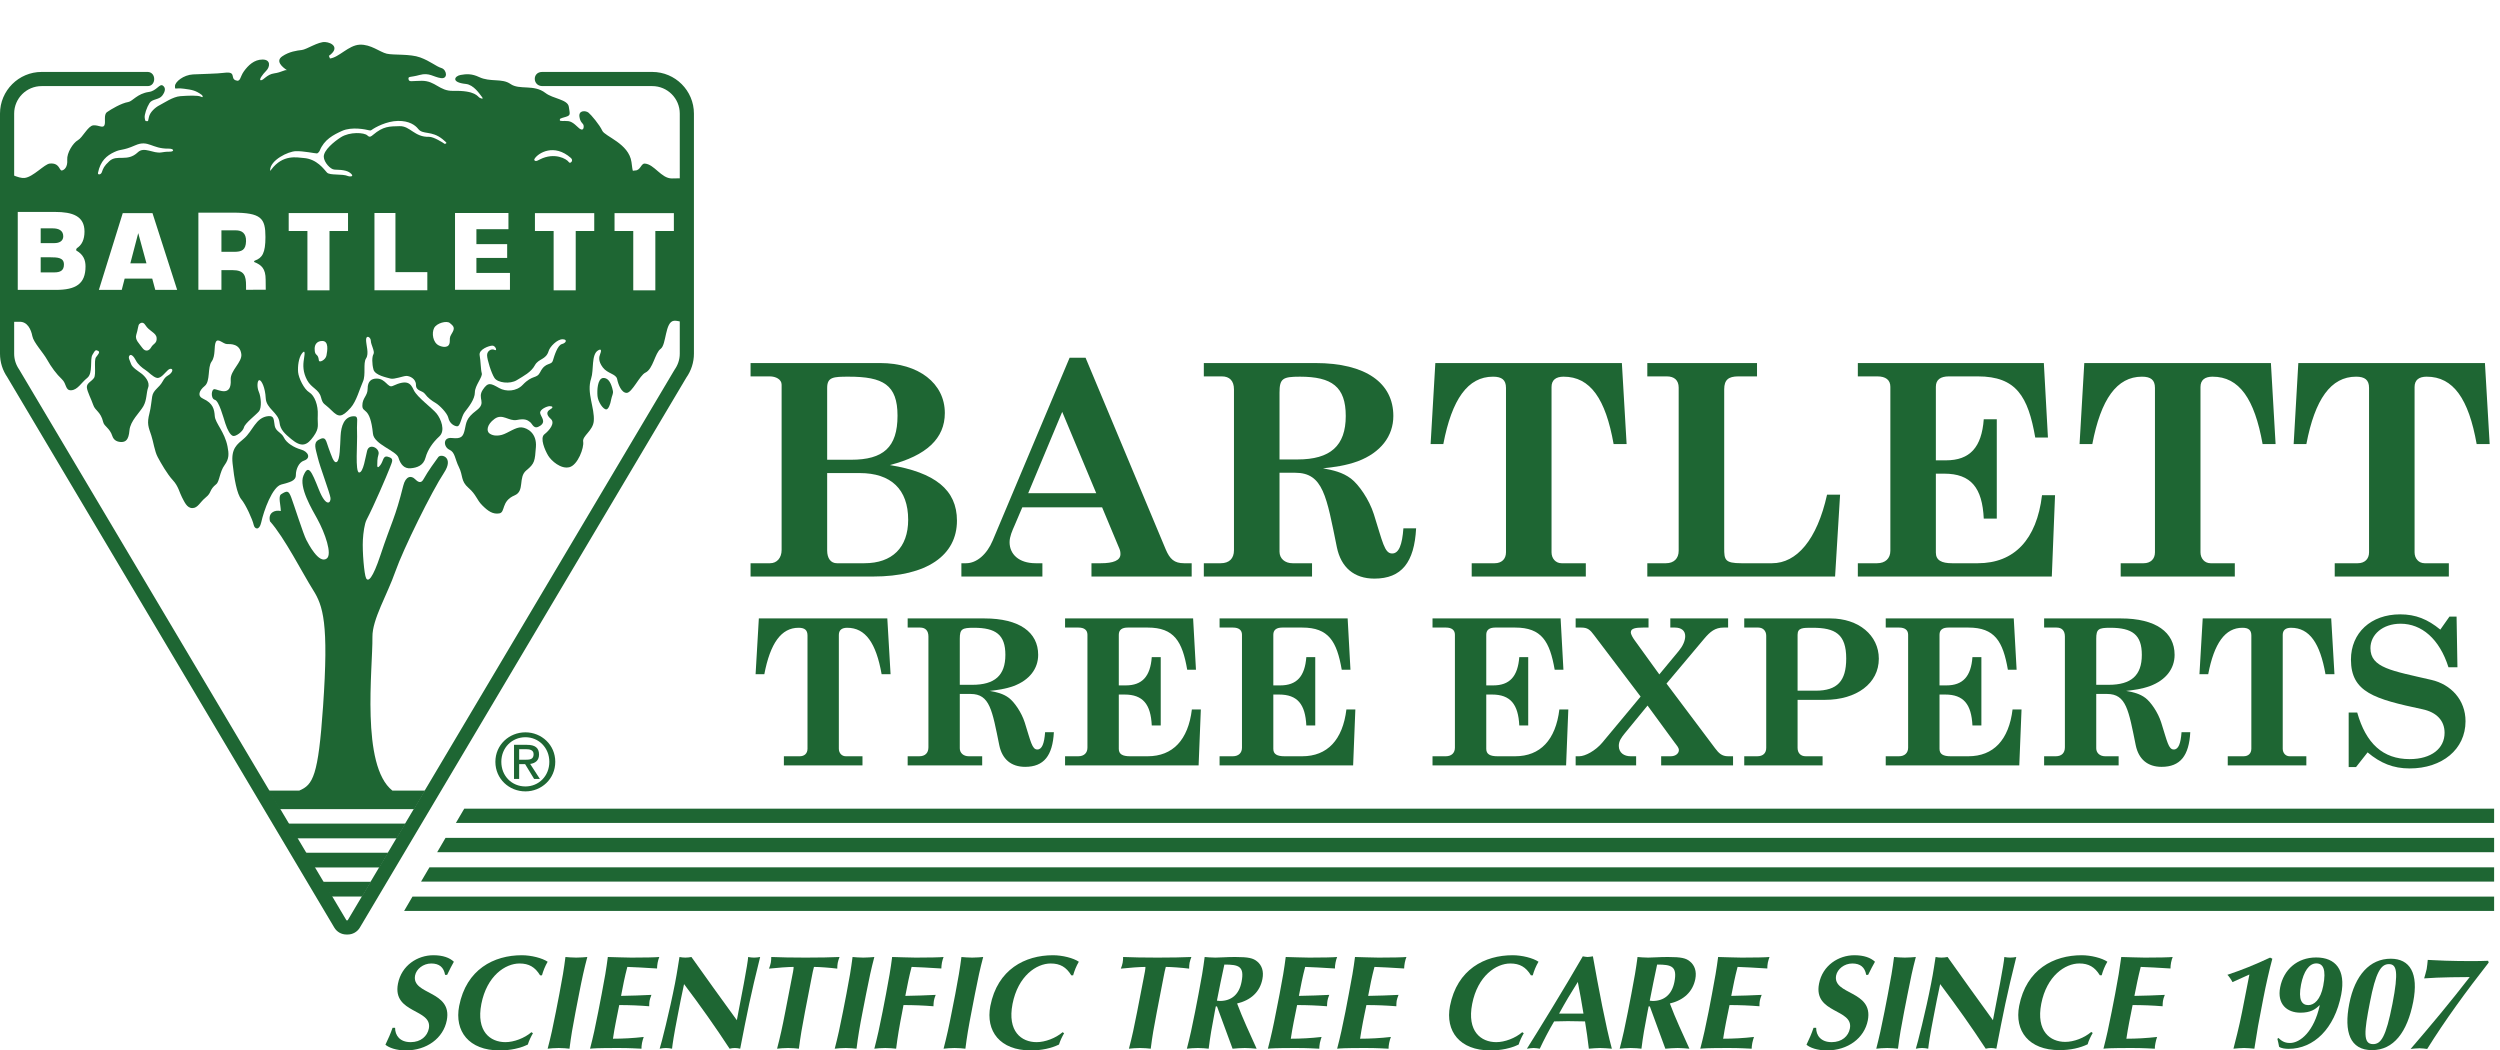 <svg width="119" height="50" viewBox="0 0 119 50" fill="none" xmlns="http://www.w3.org/2000/svg">
<path d="M40.92 22.518C42.412 22.518 43.229 23.292 43.229 24.741C43.229 26.064 42.469 26.81 41.146 26.81H39.837C39.541 26.81 39.373 26.571 39.373 26.204V22.518H40.92ZM41.554 27.443C44.13 27.443 45.551 26.43 45.551 24.783C45.551 23.32 44.51 22.489 42.356 22.137C44.101 21.687 44.974 20.871 44.974 19.66C44.974 18.254 43.735 17.281 41.892 17.281H35.727V17.916H36.642C36.924 17.916 37.205 18.055 37.205 18.31V26.177C37.205 26.556 36.98 26.81 36.656 26.81H35.727V27.443H41.554ZM39.373 18.464C39.373 17.943 39.668 17.93 40.4 17.93C42.032 17.93 42.722 18.31 42.722 19.787C42.722 21.293 42.046 21.884 40.512 21.884H39.373V18.464Z" fill="#1E6633"/>
<path d="M50.913 17.029L47.254 25.726C46.972 26.401 46.48 26.81 45.987 26.81H45.762V27.443H49.618V26.81H49.295C48.492 26.81 48.056 26.374 48.056 25.81C48.056 25.543 48.183 25.262 48.295 25.008L48.661 24.15H52.461L53.249 26.036C53.305 26.163 53.334 26.233 53.334 26.374C53.334 26.684 52.982 26.81 52.404 26.81H51.954V27.443H56.724V26.81H56.36C55.895 26.81 55.684 26.613 55.487 26.148L51.673 17.029H50.913ZM52.18 23.475H48.943L50.561 19.604L52.18 23.475Z" fill="#1E6633"/>
<path d="M60.905 22.503H61.651C62.988 22.503 63.142 23.629 63.635 26.05C63.833 27.007 64.452 27.542 65.422 27.542C66.717 27.542 67.323 26.767 67.407 25.149H66.802C66.745 25.923 66.591 26.346 66.266 26.346C65.901 26.346 65.817 25.81 65.394 24.473C65.17 23.77 64.677 23.066 64.311 22.785C63.904 22.475 63.438 22.377 62.974 22.292C63.495 22.237 64.058 22.166 64.634 21.955C65.719 21.546 66.323 20.759 66.323 19.801C66.323 18.239 65.029 17.281 62.608 17.281H57.302V17.916H58.161C58.526 17.916 58.737 18.126 58.737 18.535V26.191C58.737 26.584 58.513 26.81 58.105 26.81H57.302V27.443H62.453V26.81H61.525C61.158 26.81 60.905 26.584 60.905 26.262V22.503ZM60.905 18.69C60.905 18.014 61.06 17.93 61.876 17.93C63.396 17.93 64.058 18.408 64.058 19.801C64.058 21.222 63.325 21.87 61.763 21.87H60.905V18.69Z" fill="#1E6633"/>
<path d="M68.322 17.281H77.201L77.427 21.138H76.808C76.428 18.985 75.697 17.93 74.429 17.93C74.064 17.93 73.853 18.084 73.853 18.422V26.29C73.853 26.584 74.05 26.81 74.331 26.81H75.485V27.443H70.053V26.81H71.15C71.474 26.81 71.685 26.613 71.685 26.29V18.464C71.685 18.084 71.489 17.93 71.067 17.93C69.87 17.93 69.11 18.999 68.702 21.138H68.097L68.322 17.281Z" fill="#1E6633"/>
<path d="M79.299 26.81C79.678 26.81 79.905 26.584 79.905 26.219V18.45C79.905 18.098 79.694 17.916 79.341 17.916H78.412V17.281H83.634V17.916H82.747C82.269 17.916 82.072 18.084 82.072 18.535V26.092C82.072 26.641 82.1 26.81 82.888 26.81H84.352C85.52 26.81 86.491 25.698 86.968 23.545H87.588L87.35 27.443H78.412V26.81H79.299Z" fill="#1E6633"/>
<path d="M88.433 17.281H97.287L97.482 20.828H96.878C96.538 18.872 95.976 17.916 94.146 17.916H92.768C92.374 17.916 92.147 18.07 92.147 18.408V21.912H92.627C93.768 21.912 94.329 21.293 94.427 19.956H95.047V24.685H94.427C94.358 23.221 93.823 22.546 92.542 22.546H92.147V26.303C92.147 26.669 92.415 26.81 92.921 26.81H94.146C95.878 26.81 96.947 25.684 97.2 23.573H97.82L97.666 27.443H88.433V26.81H89.347C89.741 26.81 89.981 26.584 89.981 26.219V18.408C89.981 18.084 89.756 17.916 89.362 17.916H88.433V17.281Z" fill="#1E6633"/>
<path d="M99.212 17.281H108.095L108.318 21.138H107.7C107.317 18.985 106.588 17.93 105.32 17.93C104.955 17.93 104.743 18.084 104.743 18.422V26.29C104.743 26.584 104.94 26.81 105.224 26.81H106.377V27.443H100.945V26.81H102.04C102.364 26.81 102.576 26.613 102.576 26.29V18.464C102.576 18.084 102.379 17.93 101.956 17.93C100.762 17.93 100.001 18.999 99.594 21.138H98.987L99.212 17.281Z" fill="#1E6633"/>
<path d="M109.4 17.281H118.283L118.508 21.138H117.889C117.509 18.985 116.777 17.93 115.511 17.93C115.144 17.93 114.934 18.084 114.934 18.422V26.29C114.934 26.584 115.13 26.81 115.412 26.81H116.565V27.443H111.133V26.81H112.229C112.555 26.81 112.767 26.613 112.767 26.29V18.464C112.767 18.084 112.568 17.93 112.148 17.93C110.95 17.93 110.191 18.999 109.783 21.138H109.178L109.4 17.281Z" fill="#1E6633"/>
<path d="M36.121 29.437H42.236L42.391 32.091H41.965C41.703 30.609 41.199 29.882 40.327 29.882C40.075 29.882 39.929 29.989 39.929 30.221V35.639C39.929 35.841 40.065 35.998 40.259 35.998H41.054V36.433H37.313V35.998H38.069C38.292 35.998 38.437 35.862 38.437 35.639V30.251C38.437 29.989 38.301 29.882 38.011 29.882C37.187 29.882 36.664 30.618 36.382 32.091H35.966L36.121 29.437Z" fill="#1E6633"/>
<path d="M45.686 33.032H46.2C47.12 33.032 47.227 33.808 47.566 35.474C47.702 36.134 48.128 36.502 48.797 36.502C49.689 36.502 50.105 35.968 50.164 34.854H49.747C49.708 35.387 49.601 35.676 49.378 35.676C49.126 35.676 49.068 35.309 48.777 34.388C48.622 33.904 48.283 33.42 48.031 33.226C47.751 33.012 47.431 32.944 47.11 32.887C47.469 32.847 47.856 32.799 48.254 32.653C49 32.374 49.417 31.83 49.417 31.171C49.417 30.095 48.526 29.437 46.859 29.437H43.205V29.872H43.796C44.048 29.872 44.193 30.017 44.193 30.298V35.571C44.193 35.841 44.038 35.998 43.757 35.998H43.205V36.433H46.752V35.998H46.113C45.861 35.998 45.686 35.841 45.686 35.62V33.032ZM45.686 30.406C45.686 29.94 45.792 29.882 46.355 29.882C47.402 29.882 47.856 30.212 47.856 31.171C47.856 32.15 47.353 32.597 46.278 32.597H45.686V30.406Z" fill="#1E6633"/>
<path d="M50.697 29.437H56.792L56.928 31.878H56.511C56.279 30.531 55.891 29.872 54.63 29.872H53.681C53.41 29.872 53.255 29.979 53.255 30.212V32.625H53.584C54.369 32.625 54.757 32.198 54.824 31.278H55.251V34.533H54.824C54.776 33.526 54.408 33.06 53.527 33.06H53.255V35.649C53.255 35.901 53.439 35.998 53.787 35.998H54.63C55.822 35.998 56.559 35.222 56.733 33.769H57.16L57.054 36.433H50.697V35.998H51.327C51.598 35.998 51.762 35.841 51.762 35.59V30.212C51.762 29.989 51.607 29.872 51.336 29.872H50.697V29.437Z" fill="#1E6633"/>
<path d="M58.052 29.437H64.148L64.282 31.878H63.867C63.633 30.531 63.246 29.872 61.986 29.872H61.037C60.765 29.872 60.61 29.979 60.61 30.212V32.625H60.939C61.724 32.625 62.112 32.198 62.181 31.278H62.606V34.533H62.181C62.133 33.526 61.763 33.06 60.882 33.06H60.61V35.649C60.61 35.901 60.794 35.998 61.143 35.998H61.986C63.178 35.998 63.914 35.222 64.089 33.769H64.515L64.409 36.433H58.052V35.998H58.681C58.953 35.998 59.118 35.841 59.118 35.59V30.212C59.118 29.989 58.962 29.872 58.691 29.872H58.052V29.437Z" fill="#1E6633"/>
<path d="M68.188 29.437H74.285L74.419 31.878H74.003C73.769 30.531 73.383 29.872 72.122 29.872H71.173C70.902 29.872 70.746 29.979 70.746 30.212V32.625H71.076C71.861 32.625 72.248 32.198 72.318 31.278H72.743V34.533H72.318C72.269 33.526 71.899 33.06 71.018 33.06H70.746V35.649C70.746 35.901 70.931 35.998 71.28 35.998H72.122C73.315 35.998 74.051 35.222 74.226 33.769H74.652L74.546 36.433H68.188V35.998H68.818C69.09 35.998 69.254 35.841 69.254 35.59V30.212C69.254 29.989 69.099 29.872 68.828 29.872H68.188V29.437Z" fill="#1E6633"/>
<path d="M75.001 29.872V29.437H78.47V29.872H78.209C77.86 29.872 77.627 29.911 77.627 30.095C77.627 30.202 77.723 30.357 77.821 30.493L78.983 32.102L79.915 30.978C80.099 30.754 80.216 30.502 80.216 30.28C80.216 30.017 80.03 29.872 79.721 29.872H79.507V29.437H82.258V29.872H82.047C81.64 29.872 81.406 30.066 81.126 30.396L79.325 32.538L81.64 35.62C81.815 35.852 81.959 35.998 82.258 35.998H82.493V36.433H79.071V35.998H79.527C79.76 35.998 79.915 35.862 79.915 35.706C79.915 35.581 79.798 35.465 79.721 35.358L78.423 33.585L77.327 34.922C77.191 35.095 77.055 35.26 77.055 35.503C77.055 35.833 77.308 35.998 77.618 35.998H77.88V36.433H75.001V35.998H75.174C75.456 35.998 75.941 35.735 76.261 35.358L78.093 33.158L75.883 30.24C75.69 29.979 75.573 29.872 75.272 29.872H75.001Z" fill="#1E6633"/>
<path d="M83.026 29.872H83.694C83.917 29.872 84.072 30.027 84.072 30.26V35.6C84.072 35.852 83.917 35.998 83.645 35.998H83.026V36.433H86.755V35.998H85.952C85.709 35.998 85.565 35.841 85.565 35.6V33.313H86.863C88.376 33.313 89.432 32.528 89.432 31.355C89.432 30.24 88.471 29.437 87.124 29.437H83.026V29.872ZM85.565 30.212C85.565 29.872 85.826 29.882 86.281 29.882C87.357 29.882 87.88 30.182 87.88 31.346C87.88 32.42 87.455 32.877 86.426 32.877H85.565V30.212Z" fill="#1E6633"/>
<path d="M89.761 29.437H95.855L95.991 31.878H95.575C95.342 30.531 94.955 29.872 93.695 29.872H92.744C92.474 29.872 92.321 29.979 92.321 30.212V32.625H92.648C93.434 32.625 93.821 32.198 93.888 31.278H94.314V34.533H93.888C93.839 33.526 93.472 33.06 92.591 33.06H92.321V35.649C92.321 35.901 92.503 35.998 92.852 35.998H93.695C94.887 35.998 95.623 35.222 95.798 33.769H96.225L96.118 36.433H89.761V35.998H90.39C90.661 35.998 90.827 35.841 90.827 35.59V30.212C90.827 29.989 90.672 29.872 90.399 29.872H89.761V29.437Z" fill="#1E6633"/>
<path d="M99.781 33.032H100.295C101.215 33.032 101.322 33.808 101.661 35.474C101.798 36.134 102.222 36.502 102.892 36.502C103.783 36.502 104.198 35.968 104.257 34.854H103.841C103.803 35.387 103.697 35.676 103.473 35.676C103.221 35.676 103.164 35.309 102.872 34.388C102.718 33.904 102.379 33.42 102.127 33.226C101.846 33.012 101.526 32.944 101.205 32.887C101.565 32.847 101.951 32.799 102.348 32.653C103.094 32.374 103.511 31.83 103.511 31.171C103.511 30.095 102.62 29.437 100.954 29.437H97.3V29.872H97.891C98.143 29.872 98.289 30.017 98.289 30.298V35.571C98.289 35.841 98.134 35.998 97.853 35.998H97.3V36.433H100.847V35.998H100.206C99.955 35.998 99.781 35.841 99.781 35.62V33.032ZM99.781 30.406C99.781 29.94 99.888 29.882 100.45 29.882C101.496 29.882 101.951 30.212 101.951 31.171C101.951 32.15 101.447 32.597 100.372 32.597H99.781V30.406Z" fill="#1E6633"/>
<path d="M104.849 29.437H110.965L111.12 32.091H110.693C110.433 30.609 109.929 29.882 109.054 29.882C108.803 29.882 108.658 29.989 108.658 30.221V35.639C108.658 35.841 108.793 35.998 108.987 35.998H109.782V36.433H106.041V35.998H106.796C107.02 35.998 107.164 35.862 107.164 35.639V30.251C107.164 29.989 107.029 29.882 106.739 29.882C105.916 29.882 105.392 30.618 105.111 32.091H104.694L104.849 29.437Z" fill="#1E6633"/>
<path d="M112.203 33.915C112.62 35.395 113.433 36.134 114.697 36.134C115.742 36.134 116.362 35.62 116.362 34.883C116.362 34.31 115.993 33.904 115.305 33.759C113.029 33.274 111.905 32.955 111.905 31.395C111.905 30.125 112.854 29.243 114.248 29.243C114.986 29.243 115.557 29.475 116.159 29.97L116.595 29.349H116.933L116.974 31.762H116.547C116.119 30.406 115.267 29.689 114.268 29.689C113.408 29.689 112.833 30.212 112.833 30.851C112.833 31.792 113.853 31.927 115.731 32.362C116.663 32.576 117.359 33.313 117.359 34.33C117.359 35.668 116.246 36.578 114.697 36.578C113.919 36.578 113.309 36.328 112.698 35.813L112.148 36.511H111.797V33.915H112.203Z" fill="#1E6633"/>
<path d="M24.712 36.164V35.662H25.047C25.218 35.662 25.4 35.7 25.4 35.9C25.4 36.15 25.215 36.164 25.006 36.164H24.712ZM24.712 36.372H24.995L25.423 37.076H25.698L25.236 36.363C25.475 36.331 25.658 36.204 25.658 35.915C25.658 35.595 25.467 35.454 25.084 35.454H24.467V37.076H24.712V36.372ZM25.01 37.67C25.776 37.67 26.431 37.076 26.431 36.262C26.431 35.454 25.776 34.859 25.01 34.859C24.236 34.859 23.58 35.454 23.58 36.262C23.58 37.076 24.236 37.67 25.01 37.67ZM23.863 36.262C23.863 35.595 24.365 35.092 25.01 35.092C25.645 35.092 26.148 35.595 26.148 36.262C26.148 36.939 25.645 37.435 25.01 37.435C24.365 37.435 23.863 36.939 23.863 36.262Z" fill="#1E6633"/>
<path d="M22.098 38.493L21.701 39.171H118.72V38.493H22.098Z" fill="#1E6633"/>
<path d="M21.207 39.883L20.81 40.564H118.72V39.883H21.207Z" fill="#1E6633"/>
<path d="M20.441 41.285L20.043 41.963H118.72V41.285H20.441Z" fill="#1E6633"/>
<path d="M19.634 42.678L19.237 43.359H118.72V42.678H19.634Z" fill="#1E6633"/>
<path d="M18.064 41.291H14.952L14.536 40.59H18.48L18.064 41.291Z" fill="#1E6633"/>
<path d="M18.886 39.906H14.129L13.713 39.205H19.302L18.886 39.906Z" fill="#1E6633"/>
<path d="M17.241 42.675H15.774L15.358 41.974H17.657L17.241 42.675Z" fill="#1E6633"/>
<path d="M30.143 13.819H31.194V10.996H32.076V10.145H29.252V10.996H30.143V13.819ZM26.353 13.819H27.404V10.996H28.286V10.145H25.463V10.996H26.353V13.819ZM14.633 13.819H15.684V10.996H16.566V10.143H13.742V10.996H14.633V13.819ZM24.274 13.793V12.993H22.677V12.278H24.141V11.621H22.677V10.91H24.202V10.138H21.659V13.793H24.274ZM20.341 13.817V12.953H18.823V10.138H17.824V13.817H20.341ZM11.062 12.858C11.629 12.858 11.712 13.121 11.712 13.606C11.712 13.716 11.712 13.794 11.712 13.794L12.65 13.791C12.65 13.791 12.645 13.51 12.645 13.314C12.645 12.782 12.444 12.611 12.108 12.475C12.078 12.462 12.098 12.415 12.135 12.403C12.483 12.278 12.635 12.046 12.635 11.284C12.635 10.385 12.437 10.124 11.076 10.122H9.443V13.794H10.54V12.858H11.062ZM10.54 11.987H11.133C11.51 11.987 11.699 11.905 11.711 11.484C11.722 11.092 11.505 10.964 11.221 10.964H10.54V11.987ZM5.795 13.799L5.934 13.26H7.246L7.391 13.799H8.433L7.258 10.144H5.843L4.706 13.799H5.795ZM6.58 11.096L6.204 12.536H6.972L6.58 11.096ZM2.655 13.799C3.619 13.799 4.071 13.51 4.071 12.68C4.071 12.381 3.971 12.12 3.642 11.93C3.572 11.889 3.714 11.783 3.633 11.83C3.895 11.677 4.022 11.403 4.022 11.021C4.022 10.284 3.453 10.088 2.618 10.088H0.845V13.799H2.655ZM1.937 10.87V11.572H2.594C2.836 11.572 3.011 11.464 3.011 11.248C3.011 10.959 2.774 10.87 2.516 10.87H1.937ZM1.937 12.246V12.966H2.581C2.88 12.966 3.043 12.871 3.043 12.591C3.043 12.268 2.76 12.246 2.374 12.246H1.937ZM21.55 15.798C21.671 15.575 21.55 15.494 21.409 15.374C21.267 15.253 20.784 15.374 20.663 15.616C20.542 15.857 20.603 16.301 20.886 16.442C21.051 16.525 21.409 16.604 21.409 16.241C21.409 15.998 21.429 16.019 21.55 15.798ZM15.339 16.23C15.097 16.23 14.977 16.392 14.977 16.595C14.977 16.997 15.138 16.775 15.179 17.158C15.191 17.281 15.502 17.137 15.541 16.916C15.582 16.695 15.663 16.23 15.339 16.23ZM6.63 15.424C6.569 15.485 6.569 15.686 6.488 15.928C6.408 16.17 6.63 16.351 6.771 16.554C6.912 16.755 7.093 16.715 7.194 16.534C7.295 16.351 7.476 16.351 7.456 16.09C7.436 15.828 7.114 15.788 6.912 15.465C6.813 15.307 6.69 15.364 6.63 15.424ZM25.484 7.659C25.542 7.681 25.644 7.616 25.701 7.587C26.402 7.234 26.979 7.566 27.075 7.716C27.14 7.819 27.319 7.647 27.177 7.521C26.373 6.812 25.628 7.282 25.455 7.543C25.412 7.609 25.427 7.637 25.484 7.659ZM12.912 8.073C13.469 7.33 14.146 7.499 14.448 7.52C15.087 7.564 15.423 8.061 15.563 8.213C15.704 8.364 16.289 8.256 16.581 8.386C16.632 8.408 16.863 8.419 16.722 8.278C16.581 8.137 16.386 8.082 15.921 8.073C15.732 8.068 15.421 7.727 15.412 7.466C15.401 7.151 15.898 6.744 16.224 6.535C16.646 6.264 17.344 6.302 17.49 6.449C17.599 6.556 17.666 6.495 17.761 6.416C18.248 6.005 18.529 6.016 19.027 6.005C19.525 5.994 19.731 6.535 20.423 6.513C20.64 6.507 21.094 6.795 21.149 6.838C21.203 6.881 21.224 6.817 21.224 6.817C21.224 6.817 21.351 6.852 21.061 6.621C20.532 6.199 20.131 6.427 19.904 6.134C19.773 5.966 19.482 5.745 18.94 5.756C18.399 5.766 17.86 6.059 17.685 6.188C17.642 6.221 17.599 6.21 17.554 6.199C17.427 6.168 16.754 6.016 16.278 6.232C15.876 6.415 15.431 6.639 15.217 7.174C15.196 7.228 15.12 7.303 15.087 7.303C14.981 7.303 14.448 7.185 14.081 7.196C13.713 7.206 12.866 7.622 12.858 8.094C12.857 8.128 12.847 8.159 12.912 8.073ZM4.847 8.198C4.91 8.016 4.949 7.905 5.206 7.669C5.572 7.333 6.057 7.729 6.559 7.251C6.863 6.959 7.287 7.322 7.683 7.255C7.779 7.24 7.873 7.22 8.087 7.22C8.301 7.22 8.301 7.072 8.025 7.075C7.221 7.087 7.065 6.644 6.448 6.913C5.803 7.196 5.799 7.069 5.44 7.238C5.08 7.406 4.78 7.656 4.664 8.228C4.642 8.336 4.804 8.323 4.847 8.198ZM32.461 15.317C32.258 15.279 32.163 15.259 32.079 15.269C31.649 15.32 31.725 16.401 31.448 16.604C31.169 16.806 31.094 17.565 30.715 17.741C30.455 17.863 30.082 18.701 29.83 18.701C29.578 18.701 29.426 18.297 29.376 18.045C29.325 17.792 28.921 17.792 28.693 17.489C28.466 17.186 28.515 16.983 28.567 16.856C28.618 16.73 28.651 16.566 28.466 16.68C28.137 16.882 28.274 17.609 28.137 18.02C27.91 18.701 28.314 19.41 28.264 20.041C28.227 20.505 27.709 20.748 27.759 21.025C27.809 21.304 27.506 22.137 27.102 22.239C26.698 22.34 26.243 21.936 26.091 21.684C25.94 21.43 25.686 20.849 25.914 20.672C26.142 20.495 26.444 20.141 26.217 19.94C25.989 19.738 26.015 19.586 26.192 19.486C26.368 19.384 26.294 19.333 26.167 19.333C26.04 19.333 25.686 19.486 25.712 19.662C25.738 19.838 26.015 20.067 25.712 20.268C25.409 20.471 25.358 20.192 25.232 20.091C25.106 19.991 24.979 19.914 24.6 19.991C24.221 20.066 23.918 19.662 23.539 19.94C23.16 20.217 23.16 20.52 23.287 20.622C23.413 20.723 23.615 20.773 23.893 20.698C24.171 20.622 24.549 20.319 24.827 20.343C25.106 20.369 25.561 20.622 25.509 21.279C25.459 21.936 25.459 22.061 25.055 22.389C24.651 22.719 24.991 23.37 24.499 23.578C23.842 23.855 24.069 24.386 23.766 24.438C23.463 24.488 23.235 24.335 22.958 24.057C22.68 23.781 22.68 23.553 22.301 23.224C21.922 22.895 22.048 22.643 21.846 22.239C21.644 21.835 21.669 21.532 21.391 21.406C21.113 21.279 21.062 20.798 21.518 20.85C21.973 20.9 22.048 20.773 22.124 20.445C22.2 20.117 22.175 19.914 22.68 19.536C23.185 19.155 22.696 18.982 22.983 18.55C23.235 18.171 23.363 18.247 23.766 18.474C24.082 18.652 24.579 18.637 24.878 18.322C25.358 17.817 25.546 18.049 25.712 17.716C25.964 17.211 26.243 17.413 26.318 17.16C26.394 16.907 26.546 16.427 26.748 16.377C26.95 16.327 27.026 16.149 26.774 16.149C26.52 16.149 26.175 16.505 26.116 16.706C25.989 17.135 25.636 17.059 25.459 17.388C25.282 17.716 24.928 17.894 24.6 18.095C24.272 18.297 23.691 18.221 23.539 17.994C23.387 17.766 23.185 17.109 23.185 16.907C23.185 16.706 23.387 16.579 23.539 16.655C23.691 16.73 23.59 16.452 23.438 16.452C23.287 16.452 22.781 16.631 22.831 16.907C22.882 17.186 22.882 17.591 22.932 17.766C22.983 17.943 22.604 18.348 22.604 18.676C22.604 19.005 22.301 19.384 22.124 19.61C21.947 19.838 21.922 20.318 21.745 20.292C21.568 20.268 21.391 20.117 21.341 19.889C21.291 19.662 20.912 19.283 20.734 19.181C20.558 19.081 20.355 18.929 20.229 18.752C20.103 18.576 19.8 18.625 19.8 18.322C19.8 18.02 19.497 17.894 19.345 17.894C19.194 17.894 18.764 18.07 18.587 18.02C18.41 17.969 17.854 17.867 17.778 17.591C17.702 17.311 17.702 16.983 17.778 16.856C17.854 16.73 17.652 16.401 17.652 16.225C17.652 16.049 17.425 15.922 17.425 16.175C17.425 16.427 17.576 16.832 17.425 17.059C17.273 17.287 17.425 17.843 17.273 18.171C17.122 18.499 16.968 19.1 16.692 19.41C16.262 19.889 16.111 19.863 15.783 19.536C15.42 19.173 15.377 19.283 15.277 18.904C15.176 18.525 14.822 18.474 14.619 18.095C14.417 17.716 14.417 17.388 14.469 17.084C14.519 16.781 14.519 16.631 14.367 16.832C14.216 17.035 14.165 17.439 14.19 17.716C14.216 17.994 14.469 18.525 14.721 18.676C14.974 18.828 15.15 19.283 15.126 19.763C15.1 20.243 15.226 20.343 14.924 20.773C14.619 21.203 14.363 21.317 13.863 20.9C13.559 20.647 13.341 20.453 13.306 20.117C13.256 19.636 12.675 19.46 12.649 18.955C12.624 18.448 12.448 18.095 12.346 18.095C12.245 18.095 12.22 18.424 12.321 18.652C12.422 18.878 12.473 19.41 12.321 19.586C12.17 19.763 11.663 20.142 11.613 20.343C11.563 20.546 11.209 20.798 11.083 20.748C10.957 20.698 10.83 20.471 10.729 20.167C10.628 19.863 10.426 19.081 10.224 19.03C10.022 18.979 10.047 18.499 10.224 18.525C10.4 18.55 11.032 18.909 10.982 18.07C10.957 17.641 11.537 17.235 11.487 16.856C11.421 16.355 10.982 16.377 10.805 16.377C10.628 16.377 10.376 16.074 10.274 16.276C10.173 16.479 10.274 16.933 10.072 17.211C9.87 17.489 10.022 18.147 9.744 18.373C9.466 18.602 9.39 18.853 9.668 18.979C10.149 19.199 10.199 19.486 10.224 19.813C10.249 20.141 10.698 20.565 10.83 21.252C10.896 21.595 10.916 21.829 10.691 22.137C10.451 22.465 10.451 22.921 10.293 23.047C9.948 23.324 10.085 23.445 9.8 23.672C9.516 23.9 9.422 24.185 9.156 24.185C8.891 24.185 8.777 23.881 8.663 23.672C8.55 23.464 8.493 23.142 8.228 22.858C7.962 22.573 7.66 22.043 7.508 21.759C7.356 21.475 7.302 21.028 7.204 20.735C7.065 20.319 6.983 20.174 7.116 19.662C7.184 19.401 7.2 19.135 7.243 18.878C7.296 18.551 7.571 18.474 7.747 18.147C7.907 17.85 8.02 17.912 8.152 17.741C8.285 17.571 8.134 17.495 8.001 17.609C7.868 17.723 7.66 18.026 7.47 17.988C7.281 17.95 7.072 17.704 6.92 17.609C6.768 17.514 6.56 17.343 6.466 17.155C6.371 16.965 6.238 16.832 6.162 16.927C6.086 17.022 6.181 17.155 6.238 17.325C6.295 17.495 6.579 17.666 6.731 17.78C6.882 17.894 7.148 18.177 7.053 18.443C6.958 18.707 6.996 19.03 6.826 19.333C6.655 19.636 6.2 20.034 6.162 20.489C6.124 20.944 5.979 21.051 5.746 21.039C5.524 21.027 5.4 20.915 5.347 20.754C5.221 20.369 4.962 20.302 4.912 20.091C4.792 19.586 4.532 19.56 4.438 19.276C4.343 18.993 4.154 18.652 4.135 18.443C4.116 18.234 4.362 18.159 4.475 17.988C4.589 17.817 4.457 17.155 4.571 17.003C4.684 16.851 4.78 16.756 4.665 16.699C4.552 16.643 4.532 16.661 4.4 16.889C4.267 17.116 4.438 17.759 4.154 17.988C3.869 18.214 3.699 18.556 3.396 18.576C3.093 18.595 3.187 18.273 2.941 18.045C2.694 17.817 2.429 17.457 2.24 17.116C2.05 16.775 1.596 16.301 1.539 15.998C1.482 15.696 1.311 15.296 0.913 15.317C0.834 15.32 0.753 15.321 0.606 15.32V8.336C0.847 8.428 1.018 8.488 1.179 8.469C1.583 8.419 2.115 7.813 2.366 7.786C2.846 7.736 2.821 8.141 2.947 8.115C3.073 8.09 3.225 7.938 3.2 7.61C3.175 7.281 3.478 6.801 3.705 6.675C3.933 6.549 4.185 5.993 4.438 5.967C4.69 5.942 4.893 6.119 4.969 5.967C5.045 5.816 4.918 5.462 5.095 5.336C5.272 5.21 5.777 4.907 6.106 4.856C6.306 4.825 6.535 4.452 7.091 4.376C7.449 4.327 7.596 3.972 7.747 4.072C7.899 4.174 7.874 4.351 7.723 4.552C7.571 4.755 7.243 4.704 7.116 4.907C6.989 5.108 6.864 5.462 6.889 5.614C6.914 5.766 6.914 5.766 6.989 5.766C7.065 5.766 7.04 5.791 7.091 5.564C7.141 5.336 7.394 5.108 7.596 5.008C7.798 4.907 8.228 4.604 8.581 4.578C8.935 4.552 9.415 4.527 9.567 4.603C9.718 4.678 9.617 4.527 9.617 4.527C9.314 4.3 9.137 4.275 8.759 4.224C8.308 4.164 8.329 4.3 8.329 4.098C8.329 3.896 8.733 3.567 9.187 3.542C9.642 3.517 10.324 3.512 10.679 3.465C11.26 3.39 10.957 3.718 11.209 3.82C11.462 3.921 11.411 3.668 11.613 3.39C11.815 3.113 12.094 2.834 12.498 2.834C12.902 2.834 12.851 3.188 12.675 3.365C12.498 3.542 12.295 3.82 12.422 3.82C12.548 3.82 12.699 3.542 13.054 3.492C13.408 3.441 13.533 3.315 13.659 3.34C13.432 3.188 13.104 2.91 13.432 2.683C13.761 2.455 14.14 2.405 14.367 2.38C14.595 2.355 15.15 1.976 15.479 2.001C15.808 2.026 16.186 2.279 15.656 2.658L15.706 2.784C16.136 2.734 16.591 2.152 17.122 2.127C17.652 2.102 18.082 2.481 18.41 2.556C18.739 2.632 19.521 2.556 20.002 2.734C20.482 2.91 20.76 3.163 21.013 3.239C21.265 3.315 21.341 3.769 20.987 3.718C20.633 3.668 20.431 3.441 19.977 3.568C19.521 3.694 19.421 3.617 19.446 3.769C19.471 3.921 19.597 3.846 20.078 3.846C20.734 3.846 20.91 4.34 21.568 4.325C22.655 4.3 22.73 4.604 22.831 4.654C22.932 4.704 23.034 4.73 22.932 4.603C22.831 4.477 22.554 4.037 22.175 3.996C21.442 3.921 21.645 3.617 21.922 3.568C22.2 3.517 22.459 3.503 22.806 3.668C23.337 3.921 23.896 3.714 24.297 3.996C24.727 4.3 25.409 3.996 25.964 4.426C26.325 4.705 27.026 4.73 27.076 5.083C27.127 5.437 27.177 5.488 26.925 5.564C26.672 5.639 26.646 5.639 26.646 5.714C26.646 5.791 26.823 5.74 27.052 5.766C27.278 5.791 27.48 6.043 27.582 6.119C27.683 6.195 27.784 6.195 27.784 6.019C27.784 5.841 27.632 5.892 27.582 5.564C27.531 5.235 27.885 5.26 28.011 5.361C28.137 5.462 28.542 5.942 28.668 6.221C28.794 6.498 29.931 6.827 30.058 7.711C30.134 8.245 30.082 8.115 30.234 8.115C30.489 8.115 30.512 7.777 30.689 7.786C31.144 7.812 31.472 8.494 31.978 8.494C32.106 8.494 32.235 8.491 32.461 8.486V15.317Z" fill="#1E6633"/>
<path d="M19.711 38.516H13.305L12.78 37.632H14.244C14.899 37.357 15.148 36.947 15.377 33.634C15.656 29.641 15.377 28.834 14.898 28.075C14.418 27.316 13.534 25.574 12.852 24.816C12.75 24.412 13.069 24.256 13.366 24.325C13.366 24.048 13.229 23.626 13.382 23.527C13.671 23.342 13.736 23.35 13.863 23.678C13.988 24.008 14.44 25.433 14.583 25.703C14.667 25.862 15.181 26.871 15.555 26.584C15.822 26.382 15.478 25.381 15.099 24.693C14.857 24.252 14.215 23.19 14.443 22.643C14.678 22.079 14.822 22.414 15.176 23.299C15.529 24.185 15.757 23.931 15.732 23.704C15.706 23.476 15.226 22.215 15.126 21.784C15.024 21.355 14.904 21.09 15.157 20.941C15.525 20.724 15.512 20.992 15.638 21.319C15.765 21.647 15.884 22.087 16.035 21.986C16.186 21.885 16.186 21.227 16.212 20.748C16.238 20.268 16.385 19.839 16.818 19.813C17.1 19.797 16.97 20.014 16.995 20.546C17.02 21.076 16.894 22.491 17.096 22.491C17.298 22.491 17.396 21.751 17.475 21.456C17.578 21.066 18.107 21.343 18.014 21.641C17.957 21.824 17.957 22.009 17.957 22.157C17.957 22.237 17.992 22.294 18.107 22.137C18.282 21.901 18.209 21.618 18.565 21.777C18.745 21.86 18.663 21.986 18.537 22.315C18.41 22.643 17.803 24.064 17.45 24.739C17.349 24.935 17.291 25.37 17.273 25.699C17.242 26.256 17.337 27.345 17.425 27.519C17.525 27.721 17.738 27.539 18.107 26.433C18.643 24.819 18.809 24.672 19.194 23.124C19.311 22.649 19.577 22.63 19.747 22.799C19.885 22.939 20.035 23.034 20.154 22.82C20.384 22.404 20.735 21.936 20.861 21.759C20.987 21.581 21.629 21.755 21.136 22.502C20.564 23.364 19.194 26.13 18.814 27.217C18.436 28.303 17.718 29.477 17.728 30.316C17.745 31.821 17.168 36.44 18.677 37.632H20.236L19.711 38.516Z" fill="#1E6633"/>
<path d="M14.462 21.929C14.232 22.006 14.083 22.326 14.083 22.611C14.083 22.895 13.799 22.952 13.382 23.066C12.966 23.181 12.559 24.295 12.434 24.867C12.346 25.27 12.119 25.194 12.075 24.981C12.025 24.739 11.696 24.014 11.487 23.768C11.278 23.521 11.146 22.782 11.071 22.061C10.995 21.342 11.285 21.153 11.62 20.868C12.027 20.523 12.17 19.863 12.775 19.807C13.078 19.779 13.022 20.014 13.079 20.28C13.135 20.546 13.401 20.585 13.515 20.83C13.629 21.076 13.988 21.304 14.33 21.399C14.671 21.493 14.822 21.809 14.462 21.929Z" fill="#1E6633"/>
<path d="M20.912 20.773C20.608 21.051 20.356 21.406 20.255 21.784C20.154 22.163 19.851 22.264 19.546 22.29C19.244 22.315 19.067 22.113 18.966 21.784C18.865 21.456 17.803 21.153 17.753 20.647C17.619 19.312 17.248 19.687 17.248 19.308C17.248 18.929 17.5 18.853 17.5 18.499C17.5 18.147 17.677 18.02 17.93 18.02C18.36 18.02 18.458 18.479 18.688 18.373C19.396 18.045 19.546 18.247 19.699 18.576C19.851 18.904 20.583 19.434 20.785 19.687C20.987 19.94 21.215 20.495 20.912 20.773Z" fill="#1E6633"/>
<path d="M29.093 19.009C29.052 19.255 28.961 19.471 28.87 19.486C28.718 19.51 28.466 19.131 28.441 18.853C28.416 18.576 28.441 18.045 28.693 17.994H28.769C28.972 18.02 29.098 18.247 29.173 18.602C29.203 18.741 29.122 18.844 29.093 19.009Z" fill="#1E6633"/>
<path d="M25.812 3.424H31.047C32.141 3.424 33.031 4.314 33.031 5.407V16.836C33.031 17.247 32.902 17.646 32.661 17.986C32.671 17.971 32.682 17.954 32.691 17.937L17.128 44.154C17.007 44.358 16.787 44.483 16.549 44.483H16.491C16.253 44.483 16.034 44.358 15.913 44.154L0.332 17.929C0.341 17.944 0.35 17.958 0.36 17.971C0.124 17.637 0 17.244 0 16.836V5.407C0 4.314 0.889 3.424 1.983 3.424H7.037C7.448 3.445 7.434 4.093 7.037 4.098H1.983C1.26 4.098 0.674 4.684 0.674 5.407V8.336V15.32V16.836C0.674 17.115 0.762 17.372 0.911 17.586L16.491 43.808H16.549L32.112 17.594C32.264 17.38 32.357 17.119 32.357 16.836V15.317V8.486V5.407C32.357 4.684 31.77 4.098 31.047 4.098H25.812C25.349 4.093 25.324 3.422 25.812 3.424Z" fill="#1E6633"/>
<path d="M21.186 46.404C21.124 46.044 20.913 45.862 20.527 45.862C20.142 45.862 19.817 46.129 19.758 46.431C19.577 47.369 21.546 47.133 21.267 48.569C21.102 49.416 20.317 50 19.312 50C18.858 50 18.503 49.866 18.346 49.728C18.486 49.434 18.588 49.21 18.686 48.922H18.806C18.805 49.289 19.033 49.606 19.547 49.606C20.039 49.606 20.341 49.316 20.413 48.96C20.597 48.006 18.665 48.259 18.943 46.824C19.112 45.949 19.876 45.469 20.63 45.469C21.084 45.469 21.403 45.588 21.604 45.779C21.49 45.976 21.419 46.129 21.283 46.404H21.186Z" fill="#1E6633"/>
<path d="M25.369 49.181C25.265 49.359 25.179 49.543 25.125 49.72C24.755 49.898 24.298 50 23.781 50C22.313 50 21.625 49.081 21.856 47.884C22.196 46.139 23.51 45.469 24.838 45.469C25.28 45.469 25.811 45.602 26.068 45.779C25.946 45.988 25.858 46.21 25.798 46.425H25.708C25.469 46.033 25.179 45.862 24.73 45.862C24.052 45.862 23.174 46.45 22.912 47.789C22.66 49.095 23.332 49.606 24.059 49.606C24.463 49.606 24.968 49.416 25.295 49.133L25.369 49.181Z" fill="#1E6633"/>
<path d="M26.627 47.305C26.765 46.596 26.846 46.107 26.915 45.553C27.054 45.564 27.222 45.582 27.43 45.582C27.64 45.582 27.812 45.564 27.956 45.553C27.808 46.107 27.701 46.596 27.564 47.305L27.397 48.164C27.259 48.872 27.177 49.359 27.108 49.918C26.969 49.904 26.803 49.885 26.594 49.885C26.386 49.885 26.212 49.904 26.068 49.918C26.216 49.359 26.323 48.872 26.46 48.164L26.627 47.305Z" fill="#1E6633"/>
<path d="M28.476 48.164C28.339 48.872 28.232 49.359 28.086 49.918C28.227 49.904 28.401 49.885 29.432 49.885C30.013 49.885 30.309 49.91 30.535 49.918C30.536 49.839 30.535 49.776 30.56 49.643C30.587 49.51 30.611 49.448 30.642 49.359C30.144 49.416 29.65 49.443 29.177 49.443C29.213 49.19 29.26 48.917 29.313 48.653C29.366 48.379 29.425 48.106 29.475 47.841C29.957 47.841 30.426 47.86 30.901 47.898C30.908 47.766 30.905 47.709 30.919 47.639C30.936 47.556 30.954 47.499 31.007 47.356C30.521 47.38 30.112 47.394 29.562 47.404C29.65 46.942 29.738 46.487 29.861 46.025C30.051 46.025 30.8 46.072 31.275 46.1C31.281 46.007 31.279 45.949 31.305 45.817C31.327 45.705 31.353 45.627 31.383 45.553C31.207 45.571 30.672 45.582 30.053 45.582C29.68 45.582 29.306 45.558 28.933 45.553C28.862 46.107 28.781 46.596 28.642 47.305L28.476 48.164Z" fill="#1E6633"/>
<path d="M32.343 45.553C32.436 45.571 32.528 45.582 32.622 45.582C32.717 45.582 32.815 45.571 32.912 45.553C33.628 46.558 34.339 47.556 35.074 48.562C35.268 47.556 35.603 45.836 35.612 45.553C35.706 45.571 35.797 45.582 35.892 45.582C35.986 45.582 36.085 45.571 36.183 45.553C35.723 47.394 35.561 48.235 35.233 49.918C35.148 49.898 35.069 49.885 34.98 49.885C34.891 49.885 34.807 49.898 34.729 49.918C34.06 48.892 33.336 47.87 32.561 46.843C32.455 47.315 32.355 47.841 32.262 48.317C32.064 49.329 32.017 49.681 31.99 49.918C31.891 49.898 31.792 49.885 31.698 49.885C31.603 49.885 31.499 49.898 31.4 49.918C31.467 49.733 31.88 48.1 32.13 46.81C32.241 46.24 32.291 45.854 32.343 45.553Z" fill="#1E6633"/>
<path d="M37.686 46.582C37.736 46.343 37.779 46.114 37.777 46.025C37.532 46.025 36.99 46.064 36.604 46.107C36.641 46.014 36.67 45.925 36.689 45.83C36.706 45.735 36.712 45.646 36.712 45.553C37.283 45.571 37.566 45.582 38.35 45.582C39.134 45.582 39.422 45.571 39.962 45.553C39.925 45.646 39.897 45.735 39.877 45.83C39.859 45.925 39.854 46.014 39.854 46.107C39.521 46.064 38.998 46.025 38.745 46.025C38.714 46.114 38.671 46.343 38.624 46.582L38.317 48.164C38.18 48.872 38.098 49.359 38.027 49.918C37.889 49.904 37.722 49.885 37.515 49.885C37.304 49.885 37.13 49.904 36.989 49.918C37.136 49.359 37.243 48.872 37.379 48.164L37.686 46.582Z" fill="#1E6633"/>
<path d="M40.291 47.305C40.43 46.596 40.511 46.107 40.582 45.553C40.717 45.564 40.884 45.582 41.093 45.582C41.302 45.582 41.478 45.564 41.618 45.553C41.473 46.107 41.366 46.596 41.228 47.305L41.06 48.164C40.921 48.872 40.84 49.359 40.771 49.918C40.634 49.904 40.467 49.885 40.258 49.885C40.048 49.885 39.875 49.904 39.733 49.918C39.879 49.359 39.986 48.872 40.124 48.164L40.291 47.305Z" fill="#1E6633"/>
<path d="M42.176 47.305C42.312 46.596 42.397 46.107 42.466 45.553C42.838 45.558 43.214 45.582 43.587 45.582C44.207 45.582 44.74 45.571 44.914 45.553C44.888 45.627 44.859 45.705 44.837 45.817C44.813 45.949 44.813 46.007 44.808 46.1C44.334 46.072 43.583 46.025 43.392 46.025C43.27 46.487 43.182 46.942 43.093 47.404C43.646 47.394 44.053 47.38 44.538 47.356C44.485 47.499 44.467 47.556 44.453 47.639C44.44 47.709 44.44 47.766 44.432 47.898C43.96 47.86 43.488 47.841 43.006 47.841L42.946 48.164C42.807 48.872 42.725 49.359 42.656 49.918C42.52 49.904 42.352 49.885 42.142 49.885C41.932 49.885 41.759 49.904 41.618 49.918C41.764 49.359 41.872 48.872 42.01 48.164L42.176 47.305Z" fill="#1E6633"/>
<path d="M45.474 47.305C45.61 46.596 45.693 46.107 45.764 45.553C45.9 45.564 46.067 45.582 46.275 45.582C46.484 45.582 46.657 45.564 46.8 45.553C46.653 46.107 46.546 46.596 46.409 47.305L46.243 48.164C46.104 48.872 46.023 49.359 45.953 49.918C45.814 49.904 45.648 49.885 45.439 49.885C45.23 49.885 45.055 49.904 44.914 49.918C45.06 49.359 45.169 48.872 45.305 48.164L45.474 47.305Z" fill="#1E6633"/>
<path d="M50.652 49.181C50.548 49.359 50.463 49.543 50.408 49.72C50.039 49.898 49.582 50 49.065 50C47.597 50 46.91 49.081 47.14 47.884C47.48 46.139 48.795 45.469 50.122 45.469C50.566 45.469 51.096 45.602 51.352 45.779C51.229 45.988 51.142 46.21 51.081 46.425H50.993C50.754 46.033 50.463 45.862 50.013 45.862C49.337 45.862 48.459 46.45 48.196 47.789C47.944 49.095 48.616 49.606 49.343 49.606C49.748 49.606 50.252 49.416 50.58 49.133L50.652 49.181Z" fill="#1E6633"/>
<path d="M54.434 46.582C54.482 46.343 54.527 46.114 54.523 46.025C54.278 46.025 53.739 46.064 53.351 46.107C53.39 46.014 53.419 45.925 53.437 45.83C53.456 45.735 53.46 45.646 53.46 45.553C54.029 45.571 54.313 45.582 55.099 45.582C55.882 45.582 56.167 45.571 56.71 45.553C56.673 45.646 56.644 45.735 56.624 45.83C56.607 45.925 56.603 46.014 56.603 46.107C56.269 46.064 55.746 46.025 55.492 46.025C55.462 46.114 55.418 46.343 55.372 46.582L55.066 48.164C54.928 48.872 54.844 49.359 54.775 49.918C54.635 49.904 54.469 49.885 54.26 49.885C54.053 49.885 53.88 49.904 53.737 49.918C53.884 49.359 53.991 48.872 54.127 48.164L54.434 46.582Z" fill="#1E6633"/>
<path d="M58.279 45.913C58.155 46.487 58.036 47.057 57.925 47.632C57.974 47.639 58.017 47.646 58.064 47.646C58.618 47.646 58.982 47.336 59.097 46.741C59.245 45.995 58.97 45.913 58.279 45.913ZM57.929 47.904H57.872L57.822 48.164C57.685 48.872 57.602 49.359 57.533 49.918C57.394 49.904 57.229 49.885 57.019 49.885C56.812 49.885 56.637 49.904 56.495 49.918C56.641 49.359 56.748 48.872 56.886 48.164L57.052 47.305C57.191 46.596 57.271 46.107 57.342 45.553C57.48 45.564 57.649 45.582 57.855 45.582C58.082 45.582 58.361 45.553 58.791 45.553C59.431 45.553 59.651 45.607 59.843 45.768C60.062 45.949 60.165 46.229 60.091 46.602C59.974 47.215 59.543 47.609 58.886 47.766C59.152 48.479 59.494 49.202 59.816 49.918C59.629 49.904 59.442 49.885 59.252 49.885C59.062 49.885 58.863 49.904 58.67 49.918L57.929 47.904Z" fill="#1E6633"/>
<path d="M60.911 47.305C61.048 46.596 61.131 46.107 61.201 45.553C61.572 45.558 61.947 45.582 62.32 45.582C62.941 45.582 63.475 45.571 63.648 45.553C63.621 45.627 63.591 45.705 63.572 45.817C63.544 45.949 63.546 46.007 63.543 46.1C63.065 46.072 62.316 46.025 62.126 46.025C62.003 46.487 61.917 46.942 61.827 47.404C62.382 47.394 62.789 47.38 63.273 47.356C63.218 47.499 63.201 47.556 63.187 47.639C63.172 47.709 63.173 47.766 63.166 47.898C62.691 47.86 62.222 47.841 61.742 47.841C61.691 48.106 61.632 48.379 61.579 48.653C61.526 48.917 61.48 49.19 61.442 49.443C61.917 49.443 62.411 49.416 62.908 49.359C62.88 49.448 62.855 49.51 62.826 49.643C62.801 49.776 62.801 49.839 62.798 49.918C62.575 49.91 62.282 49.885 61.699 49.885C60.667 49.885 60.492 49.904 60.351 49.918C60.498 49.359 60.606 48.872 60.742 48.164L60.911 47.305Z" fill="#1E6633"/>
<path d="M64.205 47.305C64.345 46.596 64.427 46.107 64.498 45.553C64.869 45.558 65.243 45.582 65.618 45.582C66.237 45.582 66.77 45.571 66.947 45.553C66.919 45.627 66.89 45.705 66.869 45.817C66.842 45.949 66.845 46.007 66.837 46.1C66.365 46.072 65.615 46.025 65.424 46.025C65.303 46.487 65.21 46.942 65.124 47.404C65.677 47.394 66.086 47.38 66.57 47.356C66.516 47.499 66.499 47.556 66.482 47.639C66.47 47.709 66.47 47.766 66.465 47.898C65.992 47.86 65.52 47.841 65.041 47.841C64.987 48.106 64.926 48.379 64.875 48.653C64.824 48.917 64.778 49.19 64.74 49.443C65.214 49.443 65.707 49.416 66.207 49.359C66.174 49.448 66.151 49.51 66.125 49.643C66.097 49.776 66.097 49.839 66.096 49.918C65.87 49.91 65.578 49.885 64.996 49.885C63.966 49.885 63.79 49.904 63.648 49.918C63.794 49.359 63.901 48.872 64.041 48.164L64.205 47.305Z" fill="#1E6633"/>
<path d="M72.457 49.133C72.132 49.416 71.625 49.606 71.223 49.606C70.494 49.606 69.822 49.095 70.075 47.789C70.336 46.45 71.215 45.862 71.891 45.862C72.343 45.862 72.632 46.033 72.872 46.425H72.96C73.019 46.21 73.109 45.988 73.233 45.779C72.975 45.602 72.444 45.469 72.002 45.469C70.671 45.469 69.359 46.139 69.019 47.884C68.79 49.081 69.477 50 70.942 50C71.46 50 71.92 49.898 72.288 49.72C72.343 49.543 72.428 49.359 72.532 49.181L72.457 49.133Z" fill="#1E6633"/>
<path d="M75.822 45.521C75.736 45.531 75.655 45.553 75.571 45.553C75.49 45.553 75.418 45.531 75.341 45.521C74.514 46.962 73.129 49.214 72.681 49.918C72.804 49.904 72.902 49.885 73.004 49.885C73.104 49.885 73.196 49.904 73.293 49.918C73.498 49.481 73.724 49.049 73.977 48.619C74.201 48.611 74.417 48.606 74.634 48.606C74.91 48.606 75.177 48.611 75.447 48.619C75.519 49.049 75.578 49.486 75.629 49.918C75.81 49.904 75.995 49.885 76.171 49.885C76.349 49.885 76.523 49.904 76.725 49.918C76.44 48.884 76.078 46.962 75.822 45.521ZM74.214 48.246C74.495 47.732 74.791 47.233 75.104 46.741C75.206 47.233 75.286 47.732 75.373 48.246H74.214Z" fill="#1E6633"/>
<path d="M78.879 45.913C78.756 46.487 78.64 47.057 78.528 47.632C78.575 47.639 78.62 47.646 78.663 47.646C79.219 47.646 79.584 47.336 79.702 46.741C79.847 45.995 79.57 45.913 78.879 45.913ZM78.532 47.904H78.475L78.424 48.164C78.286 48.872 78.202 49.359 78.133 49.918C77.996 49.904 77.83 49.885 77.62 49.885C77.411 49.885 77.234 49.904 77.096 49.918C77.243 49.359 77.351 48.872 77.488 48.164L77.654 47.305C77.792 46.596 77.875 46.107 77.947 45.553C78.081 45.564 78.248 45.582 78.455 45.582C78.685 45.582 78.962 45.553 79.393 45.553C80.031 45.553 80.255 45.607 80.445 45.768C80.663 45.949 80.769 46.229 80.697 46.602C80.573 47.215 80.143 47.609 79.486 47.766C79.751 48.479 80.092 49.202 80.416 49.918C80.232 49.904 80.043 49.885 79.855 49.885C79.666 49.885 79.466 49.904 79.27 49.918L78.532 47.904Z" fill="#1E6633"/>
<path d="M81.492 47.305C81.628 46.596 81.712 46.107 81.783 45.553C82.153 45.558 82.529 45.582 82.904 45.582C83.522 45.582 84.056 45.571 84.228 45.553C84.202 45.627 84.175 45.705 84.15 45.817C84.126 45.949 84.126 46.007 84.124 46.1C83.649 46.072 82.899 46.025 82.709 46.025C82.585 46.487 82.499 46.942 82.407 47.404C82.962 47.394 83.369 47.38 83.855 47.356C83.8 47.499 83.784 47.556 83.767 47.639C83.753 47.709 83.753 47.766 83.749 47.898C83.276 47.86 82.806 47.841 82.325 47.841C82.274 48.106 82.215 48.379 82.16 48.653C82.109 48.917 82.06 49.19 82.022 49.443C82.499 49.443 82.99 49.416 83.49 49.359C83.463 49.448 83.436 49.51 83.41 49.643C83.384 49.776 83.384 49.839 83.38 49.918C83.155 49.91 82.863 49.885 82.281 49.885C81.249 49.885 81.076 49.904 80.933 49.918C81.08 49.359 81.188 48.872 81.328 48.164L81.492 47.305Z" fill="#1E6633"/>
<path d="M88.831 46.404C88.769 46.044 88.555 45.862 88.17 45.862C87.785 45.862 87.462 46.129 87.4 46.431C87.22 47.369 89.187 47.133 88.908 48.569C88.743 49.416 87.96 50 86.953 50C86.498 50 86.144 49.866 85.989 49.728C86.129 49.434 86.229 49.21 86.325 48.922H86.449C86.445 49.289 86.676 49.606 87.186 49.606C87.681 49.606 87.987 49.316 88.054 48.96C88.24 48.006 86.305 48.259 86.586 46.824C86.753 45.949 87.518 45.469 88.27 45.469C88.725 45.469 89.045 45.588 89.249 45.779C89.135 45.976 89.059 46.129 88.923 46.404H88.831Z" fill="#1E6633"/>
<path d="M89.867 47.305C90.005 46.596 90.087 46.107 90.156 45.553C90.291 45.564 90.458 45.582 90.666 45.582C90.876 45.582 91.05 45.564 91.194 45.553C91.047 46.107 90.941 46.596 90.804 47.305L90.635 48.164C90.496 48.872 90.413 49.359 90.344 49.918C90.209 49.904 90.042 49.885 89.834 49.885C89.624 49.885 89.449 49.904 89.31 49.918C89.454 49.359 89.561 48.872 89.7 48.164L89.867 47.305Z" fill="#1E6633"/>
<path d="M92.134 45.553C92.228 45.571 92.319 45.582 92.412 45.582C92.509 45.582 92.607 45.571 92.705 45.553C93.42 46.558 94.132 47.556 94.864 48.562C95.062 47.556 95.396 45.836 95.406 45.553C95.498 45.571 95.588 45.582 95.684 45.582C95.778 45.582 95.877 45.571 95.975 45.553C95.515 47.394 95.353 48.235 95.027 49.918C94.941 49.898 94.86 49.885 94.774 49.885C94.683 49.885 94.601 49.898 94.52 49.918C93.851 48.892 93.125 47.87 92.352 46.843C92.246 47.315 92.146 47.841 92.054 48.317C91.856 49.329 91.808 49.681 91.783 49.918C91.683 49.898 91.585 49.885 91.489 49.885C91.394 49.885 91.293 49.898 91.194 49.918C91.259 49.733 91.673 48.1 91.922 46.81C92.036 46.24 92.083 45.854 92.134 45.553Z" fill="#1E6633"/>
<path d="M99.613 49.17C99.509 49.347 99.423 49.53 99.372 49.708C99.003 49.885 98.55 49.986 98.03 49.986C96.567 49.986 95.882 49.071 96.113 47.877C96.453 46.137 97.76 45.469 99.087 45.469C99.529 45.469 100.053 45.602 100.311 45.778C100.188 45.986 100.098 46.208 100.041 46.422H99.951C99.713 46.032 99.423 45.861 98.977 45.861C98.302 45.861 97.423 46.447 97.163 47.782C96.913 49.084 97.584 49.594 98.308 49.594C98.713 49.594 99.216 49.404 99.542 49.121L99.613 49.17Z" fill="#1E6633"/>
<path d="M100.682 47.305C100.819 46.596 100.899 46.107 100.972 45.553C101.343 45.558 101.718 45.582 102.093 45.582C102.711 45.582 103.243 45.571 103.42 45.553C103.392 45.627 103.366 45.705 103.343 45.817C103.317 45.949 103.32 46.007 103.315 46.1C102.838 46.072 102.089 46.025 101.898 46.025C101.779 46.487 101.689 46.942 101.598 47.404C102.152 47.394 102.556 47.38 103.045 47.356C102.988 47.499 102.972 47.556 102.958 47.639C102.946 47.709 102.946 47.766 102.939 47.898C102.464 47.86 101.997 47.841 101.512 47.841C101.461 48.106 101.402 48.379 101.351 48.653C101.298 48.917 101.255 49.19 101.216 49.443C101.691 49.443 102.183 49.416 102.678 49.359C102.65 49.448 102.626 49.51 102.601 49.643C102.571 49.776 102.571 49.839 102.571 49.918C102.346 49.91 102.051 49.885 101.471 49.885C100.438 49.885 100.265 49.904 100.124 49.918C100.27 49.359 100.377 48.872 100.515 48.164L100.682 47.305Z" fill="#1E6633"/>
<path d="M108.163 45.635C108.026 46.139 107.855 46.887 107.733 47.526L107.659 47.913C107.523 48.588 107.441 49.049 107.308 49.918C107.144 49.904 106.984 49.885 106.819 49.885C106.654 49.885 106.481 49.904 106.312 49.918C106.395 49.594 106.585 48.872 106.722 48.17L107.072 46.386C106.933 46.439 106.518 46.645 106.267 46.748C106.201 46.62 106.087 46.458 106.024 46.401C106.724 46.166 107.323 45.925 108.055 45.582L108.163 45.635Z" fill="#1E6633"/>
<path d="M110.255 45.858C109.916 45.858 109.651 46.239 109.53 46.864C109.388 47.596 109.568 47.843 109.876 47.843C110.153 47.843 110.456 47.591 110.585 46.928C110.739 46.136 110.577 45.858 110.255 45.858ZM108.452 49.406C108.576 49.52 108.713 49.646 109.001 49.646C109.496 49.646 110.148 49.091 110.419 47.862L110.405 47.852C110.207 48.052 109.973 48.204 109.502 48.204C108.864 48.204 108.38 47.799 108.536 46.996C108.699 46.154 109.349 45.575 110.25 45.575C111.17 45.575 111.669 46.16 111.441 47.344C111.127 48.964 110.136 49.925 108.939 49.925C108.788 49.925 108.574 49.901 108.485 49.824C108.464 49.705 108.436 49.577 108.403 49.45L108.452 49.406Z" fill="#1E6633"/>
<path d="M111.825 47.779C111.564 49.12 111.859 49.986 112.908 49.986C113.935 49.986 114.586 49.133 114.869 47.684C115.132 46.329 114.716 45.635 113.798 45.635C112.806 45.635 112.09 46.419 111.825 47.779ZM113.88 47.784C113.57 49.372 113.333 49.7 112.958 49.7C112.475 49.7 112.532 49.12 112.806 47.722C113.083 46.278 113.333 45.892 113.711 45.892C114.082 45.892 114.18 46.24 113.88 47.784Z" fill="#1E6633"/>
<path d="M118.461 45.819C117.388 47.189 116.389 48.557 115.534 49.93C115.413 49.917 115.3 49.898 115.172 49.898C115.048 49.898 114.862 49.917 114.745 49.93C115.744 48.771 116.664 47.664 117.559 46.508C117.341 46.508 116.102 46.513 115.39 46.571C115.429 46.423 115.48 46.272 115.51 46.127C115.534 45.982 115.547 45.836 115.561 45.691C115.735 45.696 116.03 45.718 116.399 45.729C116.77 45.742 117.218 45.748 117.7 45.748C117.948 45.748 118.187 45.742 118.436 45.733L118.461 45.819Z" fill="#1E6633"/>
</svg>
